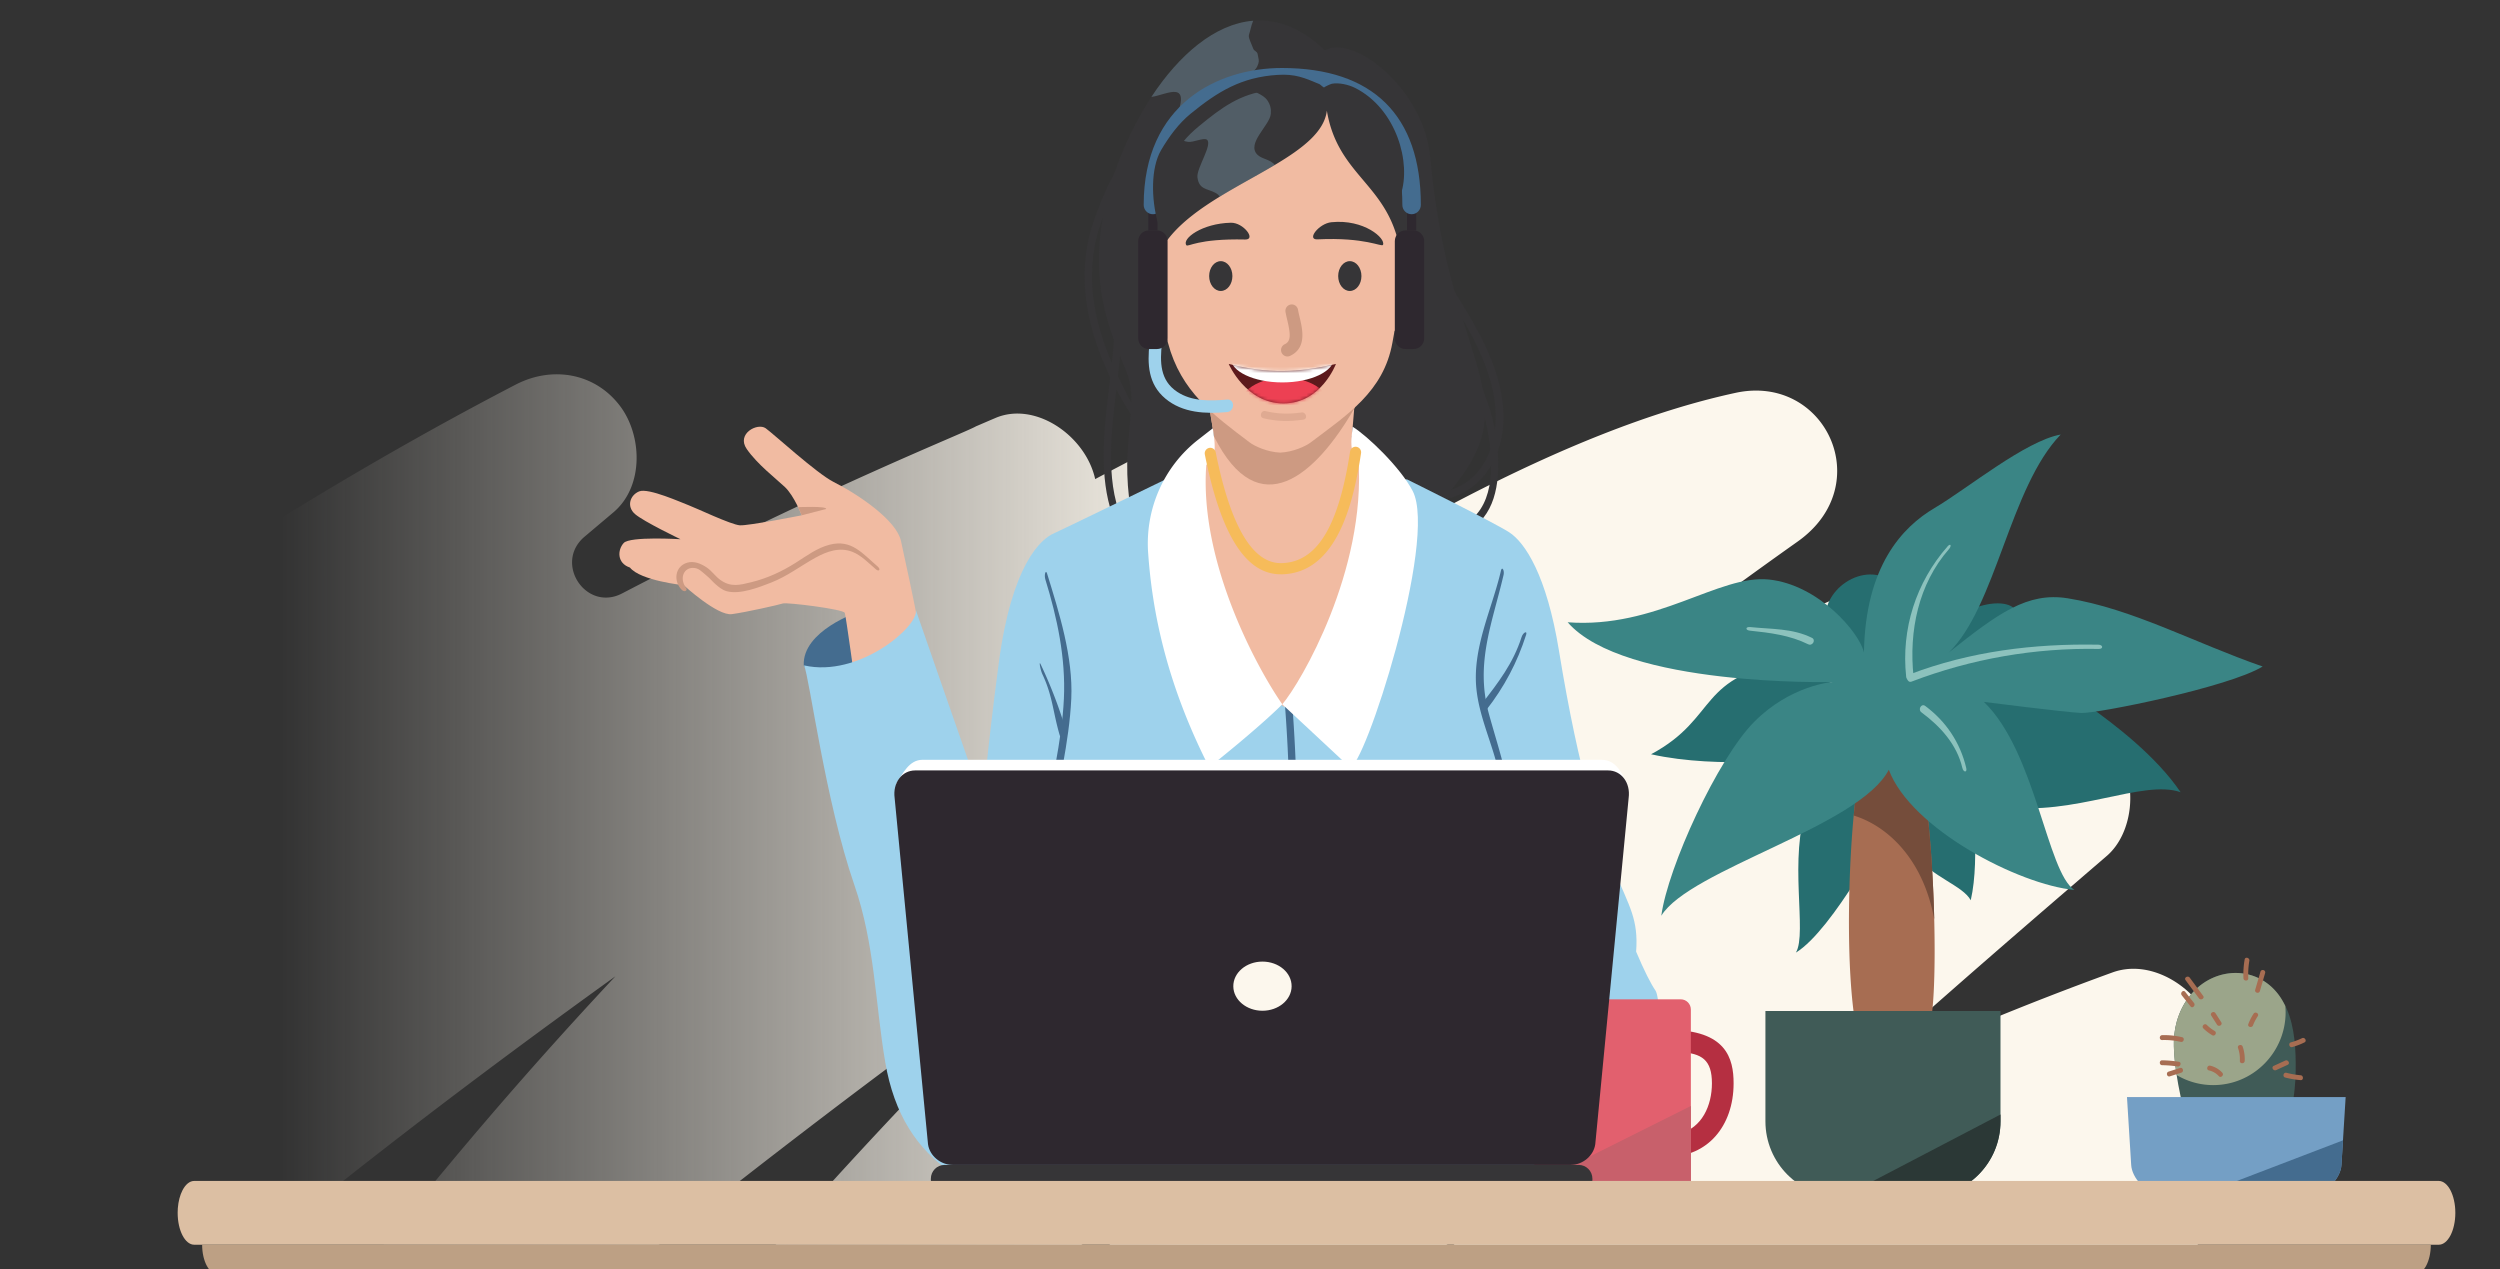<svg width="774" height="393" fill="none" xmlns="http://www.w3.org/2000/svg"><rect width="100%" height="100%" fill="#333333" stroke="none"/><g clip-path="url(#a)"><path d="M-303.671 394.447h100.095c.195-.259.394-.518.589-.777l.398-.515c.058.431.125.862.208 1.292h58.884c26.832-22.104 53.136-43.661 80.358-65.309-17.611 20.962-34.326 42.737-49.846 65.309h75.574a1531.998 1531.998 0 0 1 22.923-18.302c-.909.64 5.39-3.978.095-.067 2.57-1.761 31.812-25.396 80.106-58.124C41.338 341.388 17 366.349-8.351 394.452h78.803c30.687-25.187 61.22-49.237 101.538-78.74a2683.909 2683.909 0 0 1 18.537-13.447 1370.847 1370.847 0 0 0-25.106 27.559c-18.586 20.987-36.517 42.552-53.813 64.628h80.994c13.229-10.565 24.167-19.236 37.081-29.315 33.505-26.099 68.37-52.123 102.584-76.097-17.652 17.04-34.956 34.451-51.846 52.273a1663.036 1663.036 0 0 0-48.202 53.139h90.351c11.735-8.7 23.516-17.345 35.371-25.877-1.186 1.35-2.373 2.701-3.556 4.057a1021.042 1021.042 0 0 0-18.4 21.815h99.555a1958.31 1958.31 0 0 1 16.848-12.342c.718-.519 1.436-1.033 2.154-1.548-1.083 1.18-2.183 2.347-3.266 3.535a908.39 908.39 0 0 0-9.275 10.355h235.441a227.598 227.598 0 0 0 2.203-6.047c3.27-9.445-1.556-20.708-8.951-26.463-3.203-2.497-6.552-3.982-9.984-4.647a1066.13 1066.13 0 0 1 17.607-14.141c8.295-6.512 9.35-22.004 3.905-30.511-5.689-8.892-17.59-15.429-28.209-11.569a969.686 969.686 0 0 0-81.658 33.97 2416.696 2416.696 0 0 1 31.007-27.671c16.204-14.233 32.55-28.307 48.899-42.373 8.034-6.914 9.536-21.707 3.905-30.511a30.004 30.004 0 0 0-8.963-9.035c-4.693-3.049-13.918-4.768-19.246-2.538-29.923 12.526-58.834 26.872-86.948 42.611.933-.715 1.867-1.435 2.805-2.146 4.83-3.655 9.693-7.269 14.586-10.837a1056.524 1056.524 0 0 1 31.878-22.351c10.839-7.315 16.578-22.535 8.963-34.447-7.59-11.866-19.333-15.601-34.177-9.034a895.831 895.831 0 0 0-20.221 9.252c-8.893 4.203-16.126-8.198-8.171-14.003a1759.67 1759.67 0 0 1 19.919-14.317c24.782-17.562 8.498-52.026-19.247-46.016-54.045 11.703-113.875 47.706-163.439 79.258 53.398-42.607 59.83-40.879 63.499-54.309 1.647-6.027.904-14.053-2.519-19.399-3.44-5.374-8.557-10.109-14.927-11.568-6.963-1.598-12.764-.343-19.246 2.538-20.927 9.294-41.455 19.415-61.643 30.185-2.98-13.446-18.541-24.162-30.849-18.934-1.988.845-3.971 1.702-5.959 2.556l-.008-.017c-2.66 1.761-45.941 18.612-109.647 51.792-11.188 5.826-21.271-9.427-11.615-17.575 2.971-2.505 5.942-5.015 8.918-7.524 9.523-8.035 8.959-23.92 1.954-33.059-7.814-10.193-21.014-12.305-32.222-6.483-33.596 17.45-66.125 36.706-97.833 57.263-10.187 6.604-21.209-7.094-12.694-15.772.253-.26.51-.519.764-.778 8.785-8.951 9.51-23.201 1.954-33.059-7.266-9.477-21.715-13.359-32.222-6.483a1073.728 1073.728 0 0 0-83.475 60.504c-3.805 3.045-8.735-2.011-5.64-5.788a1212.82 1212.82 0 0 1 29.165-34.276c21.723-24.58-8.84-57.287-35.327-35.605a867.119 867.119 0 0 0-50.543 44.794c-5.037 4.827-13.333 1.138-13.266-5.868v-.368c0-24.309-31.326-32.515-42.642-17.805-59.204 76.967-101.099 155.117-131.769 240.92-3.519 9.846 1.693 21.749 10.216 27.68v.004Z" fill="url(#b)"/><path d="M555.789 204.525c-30.801 4.496-23.331 17.577-44.621 28.994 21.314 4.769 48.468 1.141 48.468 1.141s6.116-2.282 0 14.384c-6.115 16.666 0 39.721-3.623 45.885 11.551-7.075 28.537-39.496 28.537-39.496s2.535 2.052 8.156 9.131c5.617 7.08 14.947 9.587 17.439 14.154 3.11-13.468 0-34.927 0-34.927s-10.929 2.852 10.419 5.934c21.343 3.082 43.009-8.561 54.56-4.453-15.403-22.6-50.256-38.235-36.632-35.268.699.153-66.178 13.699-82.708-5.479h.005Z" fill="#266E70"/><path d="M567.112 197.222c-6.796-9.816 5.326-22.369 15.855-18.717 14.005 4.86-5.164 29.219 15.993 18.717 10.281-13.013 30.668-13.924 24.776-2.281-5.887 11.642-46.205 30.82-56.624 2.281Z" fill="#266E70"/><path d="M596.785 319.743c-4.076 7.376-21.3 2.492-21.3 2.492-4.156-16.713-3.424-50.433-1.579-69.745.675-6.969 1.489-12.05 2.269-13.79 2.943-6.557 12.673-16.143 17.657-2.444.309.853.609 1.893.894 3.092.081.321.162.656.228 1.016.228 1.016.438 2.133.642 3.345.048.245.09.494.124.738a123.3 123.3 0 0 1 .608 4.156c.048.36.105.714.138 1.074.024.148.048.302.057.45.081.575.148 1.179.219 1.779.033.345.081.69.114 1.049.057.566.124 1.131.186 1.721.033.312.066.623.09.944.105.959.186 1.927.276 2.919.033.336.057.657.09.992.081 1.007.162 2.018.243 3.049.081 1.026.161 2.066.228 3.115.048.691.09 1.395.138 2.114.048.786.09 1.568.138 2.368.033.518.066 1.04.09 1.558.228 4.28.4 8.632.504 12.879.414 16.632-.171 31.726-2.049 35.129h-.005Z" fill="#A76D52"/><path d="M598.839 284.609c-3.415-18.602-14.395-28.864-24.929-32.119.675-6.969 1.489-12.05 2.269-13.79 2.943-6.557 12.673-16.143 17.657-2.444.309.853.609 1.893.894 3.092.081.321.162.656.228 1.016.228 1.016.438 2.133.642 3.345.048.245.09.494.124.738a123.3 123.3 0 0 1 .608 4.156c.048.36.105.714.138 1.074.024.148.048.302.057.45.081.575.148 1.179.219 1.779.033.345.081.69.114 1.049.067.566.124 1.131.186 1.721.033.312.066.623.09.944.105.959.195 1.927.276 2.919.033.336.057.657.09.992.091 1.007.171 2.018.243 3.049.081 1.026.161 2.066.228 3.115.048.691.09 1.395.138 2.114.048.786.09 1.568.138 2.368.033.518.066 1.04.09 1.558.228 4.28.4 8.632.504 12.879l-.004-.005Z" fill="#754D3B"/><path d="M546.574 312.999h72.779v34.155c0 12.87-10.367 23.314-23.131 23.314h-26.517c-12.769 0-23.131-10.449-23.131-23.314v-34.155Z" fill="#405B57"/><path d="m619.355 345.045-48.687 25.428h25.556c12.773 0 23.131-10.439 23.131-23.314v-2.114Z" fill="#2B3836"/><path d="M577.077 202.014c.452-26.708 11.822-38.81 21.88-44.744 10.058-5.934 28.077-20.774 39.034-22.739-15.827 16.436-19.917 53.103-34.64 67.483 15.299-12.175 24.363-18.775 36.813-16.781 20.016 3.202 39.29 13.814 60.352 21.119-10.419 6.394-51.217 14.609-56.186 14.384-4.97-.23-30.108-3.422-30.108-3.422 16.084 15.525 19.536 52.734 28.001 58.212-17.129-1.596-50.651-18.947-57.447-37.209-9.059 17.576-61.608 30.82-70.439 45.199 2.04-15.065 17.439-48.626 28.767-60.038 11.322-11.413 24.234-12.328 24.234-12.328s-64.552 1.596-81.99-18.492c27.406 2.056 46.884-14.84 62.288-13.239 15.403 1.596 28.086 16.436 29.446 22.6l-.005-.005Z" fill="#3A8585"/><path d="M649.672 199.598c-20.054-.378-39.676 2.052-58.441 9.194-1.365.522-.775 2.751.609 2.224 18.58-7.07 38.082-10.483 57.941-10.104 1.474.028 1.36-1.285-.114-1.314h.005Z" fill="#8CC2BD"/><path d="M602.951 169.181c-9.764 11.149-14.395 25.571-12.798 40.377.157 1.462 2.45 1.476 2.293 0-1.527-14.183 1.531-28.787 10.909-39.5.97-1.112.575-1.994-.404-.877ZM608.75 237.781c-1.845-7.847-6.273-14.466-12.716-19.23-1.189-.882-2.335 1.121-1.156 1.993 5.949 4.401 10.962 9.975 12.664 17.198.338 1.443 1.55 1.486 1.208.039ZM560.976 197.475c-6.049-2.991-12.488-2.641-19.118-3.336-1.464-.154-1.578.953-.128 1.107 6.225.652 12.407 1.409 18.09 4.223 1.317.651 2.482-1.338 1.156-1.994Z" fill="#8CC2BD"/><path d="M442.815 158.861c-34.762 35.618-91.534 6.577-92.704-.69-3.595-22.345 2.968-32.186-1.384-43.138-4.36-10.952-9.515-21.938-8.322-39.563.961-14.355 7.043-31.725 16.079-45.458 8.498-12.927 19.602-22.633 31.51-23.591 7.223-.59 14.747 2.056 22.165 9.15 9.06-5 30.759 12.026 32.656 33.274 6.24 69.409 34.778 74.403 0 110.021v-.005Z" fill="#363537"/><path d="M449.155 88.469c-.79-1.247-2.773-.092-1.979 1.164 6.197 9.788 12.593 20.036 15.066 31.53 2.644 12.294-.723 27.248-14.286 30.901-1.422.383-.818 2.612.609 2.224 11.185-3.01 17.011-13.953 16.93-25.116-.11-14.907-8.66-28.582-16.34-40.708v.005Z" fill="#363537"/><path d="M463.757 140.561c-.68-11.187-4.513-21.799-10.766-31.026-.828-1.217-2.811-.067-1.979 1.165 4.994 7.367 8.47 15.597 9.863 24.44 1.503 9.51 1.76 22.48-8.103 27.474-1.317.667-.157 2.661 1.156 1.994 8.935-4.524 10.381-14.892 9.824-24.047h.005ZM363.322 134.067c-9.121.642-14.052-11.072-17.419-18.046-3.705-7.66-6.515-15.923-7.485-24.421-.875-7.679-.129-15.4 2.463-22.691 2.763-7.775 6.686-17.136 12.911-22.724 1.104-.992-.523-2.617-1.621-1.63-6.615 5.939-10.591 15.472-13.501 23.745-3.11 8.844-3.576 18.204-1.955 27.412 1.707 9.716 5.559 19 10.386 27.546 3.61 6.39 7.947 13.709 16.221 13.124 1.46-.101 1.475-2.411 0-2.31v-.005Z" fill="#363537"/><path d="M354.568 170.701c-10.762-9.255-11.271-24.89-10.225-38.076 1.075-13.57 3.909-26.938 2.835-40.608-.115-1.471-2.407-1.486-2.293 0 1.242 15.765-2.796 31.136-3.172 46.834-.285 12.016 1.679 25.265 11.233 33.48 1.118.959 2.744-.666 1.617-1.63h.005Z" fill="#363537"/><path d="M435.609 148.422s26.645 13.172 31.629 16.369c4.984 3.197 11.627 13.449 15.403 36.581 12.74 78.071 25.38 73.201 23.906 93.265 2.516 5.953 4.585 10.003 6.002 12.055 1.074 1.558 2.073 12.452-.452 20.236-1.27 3.916 3.02 17.999 3.471 20.841.452 2.842-13.71 32.938-23.554 32.938h-77.71s-68.275 4.851-66.786-3.034c1.488-7.884-8.831-24.253-11.713-37.669-12.526-11.681-32.813-19.642-33.198-45.516-.238-15.961-.538-34.807 6.591-89.066 4.023-30.633 13.073-38.618 17.162-40.329 1.437-.599 34.497-16.671 34.497-16.671h74.757-.005Z" fill="#9ED2EC"/><path d="M400.112 218.402c-.11-1.476-2.354-1.006-2.245.46a503.208 503.208 0 0 1 1.213 51.522c-.038 1.481 2.244 1.644 2.282.158a509.861 509.861 0 0 0-1.25-52.14Z" fill="#446C8F"/><path d="M371.66 145.843c-8.165 22.067 15.037 66.274 25.898 72.97 26.146-23.131 28.248-62.799 27.102-73.881-.666-.115-6.087-4.918-6.13-9.553-21.899-3.719-37.074-1.442-42.633-.163-.87 4.501-4.237 10.632-4.237 10.632v-.005Z" fill="#F1BBA2"/><path d="M373.474 121.136c.984 4.151 3.228 20.85 4.479 23.946 6.087 15.065 14.1 16.436 19.051 16.436 5.35 0 15.574-2.588 19.954-16.134 1.503-4.644 1.569-11.901 2.906-25.418-22.846-4.548-46.395 1.165-46.395 1.165l.005.005Z" fill="#F1BBA2"/><path d="M419.405 126.268c-12.083 21.004-29.674 36.428-43.508 8.944-.128-.762-1.545-9.365-1.545-9.365l45.077-.95-.024 1.371Z" fill="#CD9A82"/><path d="M431.241 75.318c12.978-2.094 11.727 18.837-1.698 28.932 0 0 0-25.006 1.698-28.932ZM359.159 75.318c-12.978-2.095-15.403 16.157 1.698 28.931 0 0 0-25.006-1.698-28.931Z" fill="#F1BBA2"/><path d="M435.671 60.694c0-16.761-6.325-38.2-39.328-38.2s-39.4 21.194-39.4 42.63c-.099 16.454 1.047 27.344 4.661 41.014 4.009 15.156 14.081 22.327 25.252 30.81 1.607 1.223 5.507 3.006 9.487 3.183 3.98-.177 7.88-1.96 9.487-3.183 11.171-8.483 22.527-15.654 25.252-30.81 2.711-15.089 5.845-29.478 4.594-45.444h-.005Z" fill="#F1BBA2"/><path d="M414.301 85.47c0-2.55 1.612-4.616 3.6-4.616 1.987 0 3.6 2.066 3.6 4.616s-1.613 4.616-3.6 4.616c-1.988 0-3.6-2.066-3.6-4.616ZM374.352 85.47c0-2.55 1.612-4.615 3.599-4.615 1.988 0 3.6 2.065 3.6 4.615 0 2.55-1.612 4.616-3.6 4.616-1.987 0-3.599-2.066-3.599-4.616Z" fill="#363537"/><path d="M398.575 110.366a1.988 1.988 0 0 1-.822-3.787c1.973-.916 1.835-3.053.78-7.506a41.282 41.282 0 0 1-.543-2.507 1.982 1.982 0 0 1 1.608-2.286 1.964 1.964 0 0 1 2.268 1.62c.114.67.295 1.438.49 2.253.908 3.825 2.278 9.6-2.958 12.03a1.93 1.93 0 0 1-.823.183Z" fill="#CD9A82"/><path d="M412.188 68.8c-3.871.393-7.799 5.478-4.299 5.306 14.828-.715 19.916 2.454 20.278 1.71.956-1.96-5.845-8.052-15.979-7.016ZM381.086 68.959c3.89-.087 7.932 5.277 4.427 5.195-14.842-.335-17.733 2.435-18.218 1.764-1.455-2.013 4.851-6.763 13.786-6.96h.005Z" fill="#363537"/><path d="M380.406 112.675c12.308 3.068 21.181 2.737 33.199 0 0 0-4.532 12.223-16.241 12.223-11.708 0-16.958-12.223-16.958-12.223Z" fill="#5D1A1C"/><mask id="c" style="mask-type:luminance" maskUnits="userSpaceOnUse" x="380" y="112" width="34" height="13"><path d="M380.406 112.675c12.308 3.068 21.181 2.737 33.199 0 0 0-4.532 12.223-16.241 12.223-11.708 0-16.958-12.223-16.958-12.223Z" fill="#fff"/></mask><g mask="url(#c)"><path d="M397.647 134.777c7.75 0 14.033-3.994 14.033-8.92 0-4.927-6.283-8.92-14.033-8.92-7.751 0-14.034 3.993-14.034 8.92 0 4.926 6.283 8.92 14.034 8.92Z" fill="#ED4053"/><path d="M397.005 118.399c8.846 0 16.016-3.417 16.016-7.631s-7.17-7.631-16.016-7.631c-8.846 0-16.017 3.417-16.017 7.631s7.171 7.631 16.017 7.631Z" fill="#fff"/></g><path d="M434.177 88.551c.789-31.52-19.408-30.676-23.383-54.287-.766 6.557-7.571 11.715-16.112 16.805-5.359 3.197-11.404 6.36-17.063 9.83-11.965 7.34-22.227 16.03-20.691 29.186l-6.263 21.766s-10.272-60.58 6.263-77.011a79.232 79.232 0 0 1 7.19-6.347c9.217-7.108 17.853-10.008 25.457-10.688 10.728-.945 19.398 2.502 24.719 4.687 10.053 4.132 32.713 14.749 19.878 66.06h.005Z" fill="#363537"/><path opacity=".26" d="M389.22 47.824c-3.319-3.485 3.857-8.968 4.223-12.544.147-1.567-.171-2.895-1.056-4.189-1.465-2.123-4.342-2.387-5.816-4.18-2.587-3.149 1.479-3.82 2.668-6.346.618-1.303.537-1.86.333-2.756-.067-.311-.148-.656-.219-1.097-.138-.796-1.056-.911-1.327-1.592-1.968-4.764-1.455-3.393-.846-6.164.181-.877.48-1.706.799-2.54-11.908.959-23.017 10.665-31.51 23.592 2.439-.321 5.749-1.86 7.647-1.51 1.317.254 1.959 1.41 1.169 4.5-.699 2.738-2.529 6.994-.332 9.568.789.925 1.807 1.212 2.967 1.361 1.408.197 4.751-1.361 5.702-.705 1.969 1.362-3.229 8.897-2.896 11.643.471 3.911 3.034 3.451 5.635 4.87.628.345 1.032.728 1.26 1.165 5.655-3.475 11.704-6.639 17.063-9.831-1.441-1.812-4.09-1.788-5.464-3.245Z" fill="#9ED2EC"/><path d="M418.772 132.111c4.489 2.761 14.742 12.515 18.594 19.896 7.884 15.113-15.261 86.679-19.469 85.524l-20.901-19.479c5.797-6.806 25.96-41.418 23.578-75.861-2.915-2.061-2.245-5.805-1.802-10.08Z" fill="#fff"/><path d="M373.469 143.898c-2.297 30.57 16.383 63.988 23.535 74.154-7.98 7.914-22.651 19.494-22.651 19.494-13.814-27.124-17.723-49.743-18.889-66.395-.951-13.574 4.846-26.736 15.532-35.057a2248.25 2248.25 0 0 0 4.47-3.489c1.303 7.52.433 10.042-1.992 11.293h-.005Z" fill="#fff"/><path d="M471.085 197.221c-2.577 8.105-7.261 14.197-12.483 20.884-.903 1.155.709 2.799 1.617 1.634 5.469-7.002 9.573-14.729 12.269-23.213.452-1.419-.956-.714-1.403.7v-.005ZM324.184 177.589c-.438-1.414-.975.397-.538 1.821 3.681 11.93 6.325 24.296 5.735 36.917-.627 13.334-4.123 26.999-6.296 40.161-.243 1.453 1.969 2.076 2.207.614 2.211-13.387 5.744-27.206 6.377-40.775.604-12.86-3.743-26.607-7.485-38.738Z" fill="#446C8F"/><path d="M464.339 297.977c.424-7.511-3.842-13.727-.96-20.467a57.877 57.877 0 0 0 4.484-18.103c1.127-13.709-3.343-25.452-6.895-38.384-4.309-15.673 1.032-28.006 4.527-42.975.338-1.443-.461-2.809-.799-1.361-2.849 12.198-9.021 24.152-7.557 36.988.814 7.152 3.624 13.81 5.636 20.664 2.187 7.463 3.305 15.232 2.934 23.021-.385 8.086-2.601 15.381-5.987 22.657-1.727 3.705 4.546 7.367 3.452 11.259-.96 4.678-1.393 7.535-.746 10.967.39 2.071 1.274 3.82 1.864 5.805 1.046 3.503 3.039 4.112.532 10.54-.751 1.922-.466 3.293.799 5.052 1.826 2.54 3.415 1.855 3.377 6.427-.01 1.05-.314 2.248-.714 3.47l3.034-1.984c.362-1.462.524-2.881.252-4.127-.527-2.411-2.81-3.053-3.97-4.961-1.641-2.684.646-5.143.998-7.587.21-1.477-.152-2.67-.537-4.089-.685-2.516-2.316-4.711-2.996-7.266a21.806 21.806 0 0 1-.732-5.56l.014.014h-.01Z" fill="#446C8F"/><path d="M500.958 323.917c-6.03-.465-12.236-.944-18.166.576-5.126 1.313-9.544 4.232-13.891 7.151-5.911 3.969-11.708 7.214-18.908 8.024-6.548.738-13.187-.091-19.692-.882-1.46-.178-1.446 2.133 0 2.31 11.522 1.4 23.207 2.353 33.688-3.58 4.941-2.8 9.33-6.567 14.485-8.997 7.11-3.351 14.875-2.881 22.489-2.291 1.469.115 1.465-2.196 0-2.311h-.005ZM494.224 289.732c-11.46 10.277-19.992 21.656-25.076 36.241-.489 1.405 1.722 2.009 2.207.614 4.955-14.217 13.263-26.636 24.434-36.648 1.103-.988-.466-1.189-1.565-.207ZM330.272 226.929a144.501 144.501 0 0 0-8.08-21.262c-.632-1.342-.09 1.749.538 3.087 3.167 6.701 3.252 11.671 5.331 18.794.413 1.423 2.625.814 2.206-.614l.005-.005Z" fill="#446C8F"/><path d="M396.52 177.803c-10.824 0-18.513-12.141-23.502-37.094a1.728 1.728 0 0 1 1.346-2.037 1.717 1.717 0 0 1 2.021 1.357c4.608 23.021 11.489 34.577 20.454 34.314 10.885-.307 17.604-11.293 21.147-34.563a1.719 1.719 0 0 1 1.96-1.448 1.732 1.732 0 0 1 1.436 1.975c-2.416 15.87-7.581 37.022-24.444 37.501-.138 0-.275.005-.413.005l-.005-.01Z" fill="#F6BB5A"/><path d="M379.907 123.704c-5.212.465-10.899.619-15.455-2.401-5.369-3.561-5.355-9.227-4.713-15.041.276-2.478-3.576-2.459-3.847 0-.718 6.495-.423 12.663 4.889 17.126 5.359 4.501 12.493 4.788 19.122 4.194 2.444-.221 2.468-4.098 0-3.878h.004Z" fill="#9ED2EC"/><path d="M437.642 71.338h-2.52c-1.815 0-3.286 1.483-3.286 3.312v30.101c0 1.83 1.471 3.312 3.286 3.312h2.52c1.815 0 3.286-1.482 3.286-3.312v-30.1c0-1.83-1.471-3.313-3.286-3.313ZM358.197 71.338h-2.52c-1.815 0-3.286 1.483-3.286 3.312v30.101c0 1.83 1.471 3.312 3.286 3.312h2.52c1.815 0 3.286-1.482 3.286-3.312v-30.1c0-1.83-1.471-3.313-3.286-3.313Z" fill="#2E282F"/><path d="M438.468 63.445h-2.863v7.919h2.863v-7.919ZM358.371 63.443h-2.863v7.919h2.863v-7.919Z" fill="#2E282F"/><path d="M437.032 66.328c-1.579 0-2.863-1.294-2.863-2.885 0-24.301-12.545-36.62-37.288-36.62-17.919 0-37.069 9.62-37.069 36.62 0 1.591-1.28 2.885-2.863 2.885-1.584 0-2.863-1.294-2.863-2.885 0-31.29 23.05-42.39 42.79-42.39 28.139 0 43.014 14.657 43.014 42.39 0 1.591-1.279 2.885-2.863 2.885h.005ZM248.841 205.986c-.452-10.717 16.758-16.479 16.758-16.479l3.362 23.108s-11.061 9.112-20.12-6.629Z" fill="#446C8F"/><path d="M284.145 192.819c-.742-5.219-4.219-20.663-5.193-25.293-1.356-6.432-13.154-14.427-20.882-18.319-5.222-2.632-18.661-14.95-21.015-16.618-2.534-1.802-9.149 1.701-5.863 6.432 3.286 4.731 8.893 9.021 11.794 11.748 2.9 2.727 5.221 8.772 5.221 8.772s-16.435 3.264-19.146 3.096c-2.706-.173-13.729-5.435-15.855-6.212-2.125-.781-12.464-5.459-15.322-4.29-2.858 1.17-3.971 4.678-1.284 7.017 2.682 2.339 14.091 7.794 14.091 7.794s-15.665-.973-17.596 1.169c-1.935 2.143-2.125 6.236 1.936 7.602 3.286 4.094 16.63 5.46 16.63 5.46s10.443 9.548 14.889 8.963c4.447-.585 14.695-2.924 15.855-3.312 1.161-.388 18.756 1.754 19.146 2.924.385 1.169 3.286 22.412 3.286 22.412s19.859-1.845 19.308-19.34v-.005Z" fill="#F1BBA2"/><path d="M271.796 175.453c-4.832-4.127-8.147-8.551-14.923-6.82-3.933 1.001-7.191 3.494-10.567 5.627-4.266 2.694-8.783 4.788-13.691 5.986-3.61.882-6.415 1.683-9.754-.819-1.45-1.088-2.492-2.66-4.004-3.7-1.721-1.184-3.966-2.153-6.092-1.525-3.909 1.155-4.332 5.853-1.655 8.446.909.877 2.036.053 1.127-.825-1.93-3.072-.399-6.005 2.24-6.005 1.869 0 2.592 1.006 4.547 2.626.875.724 1.588 1.639 2.449 2.382 1.046.906 2.149 1.846 3.519 2.215 4.128 1.112 10.02-1.218 13.767-2.68 4.989-1.95 9.054-5.133 13.696-7.692 3.571-1.97 7.495-3.384 11.484-1.808 2.725 1.079 5.041 3.523 7.257 5.417.956.815 1.551 0 .59-.82l.01-.005ZM248.209 159.536l7.542-1.951c.385-.973-8.646-.566-8.646-.566l1.104 2.512v.005Z" fill="#CD9A82"/><path d="M349.968 375.572c-9.43-22.259-66.416-186.673-66.416-186.673.927 5.028-17.705 20.999-34.611 17.107 1.746 4.093 6.563 41.954 15.546 67.914 6.387 18.458 6.458 36.542 9.583 54.929 5.516 32.483 28.789 43.344 61.313 45.679l14.59 1.049-.005-.005Z" fill="#9ED2EC"/><path d="M516.712 358.078c-1.855 0-3.353-1.515-3.353-3.379v-32.464c0-1.87 1.503-3.38 3.353-3.38 17.733 0 20.011 8.839 20.011 16.542 0 13.358-8.227 22.685-20.011 22.685v-.004Zm3.353-32.378v25.226c6.843-1.701 9.948-8.642 9.948-15.529 0-7.272-3.1-9.29-9.948-9.692v-.005Z" fill="#B52F41"/><path d="M520.357 309.39h-42.172c-1.731 0-3.134 1.414-3.134 3.159v54.766c0 1.745 1.403 3.159 3.134 3.159h42.172c1.73 0 3.134-1.414 3.134-3.159v-54.766c0-1.745-1.404-3.159-3.134-3.159Z" fill="#E2606E"/><path d="M475.051 367.309c0 1.74 1.412 3.163 3.138 3.163h42.168c1.726 0 3.138-1.423 3.138-3.163v-24.91l-48.439 24.215v.695h-.005Z" fill="#C8606B"/><path d="M710.695 326.612c-.224-6.466-1.294-13.416-5.284-18.693-6.691-8.863-19.069-8.7-26.412-.81-3.838 4.122-5.859 9.701-5.968 15.314-.162 8.019 2.34 18.875 4.313 26.223.062.235 11.252 1.587 16.858 1.937 4.09.254 10.933 1.064 13.363-2.943 3.187-5.258 3.334-15.06 3.13-21.023v-.005Z" fill="#405B57"/><path d="M726.221 339.658h-67.709l1.303 21.013c.218 3.878 4.379 8.93 9.439 8.93h46.219c5.06 0 9.221-5.052 9.44-8.93l1.303-21.013h.005Z" fill="#749FC5"/><path d="M725.391 353.044 682.168 369.6h33.312c5.06 0 9.221-5.052 9.44-8.93l.471-7.626Z" fill="#446C8F"/><path d="M707.622 313.349c0-.642-.043-1.27-.095-1.898-.599-1.231-1.279-2.425-2.116-3.532-6.691-8.863-19.07-8.7-26.412-.81-3.838 4.122-5.859 9.701-5.969 15.314-.061 3.159.295 6.763.866 10.415a22.134 22.134 0 0 0 11.308 3.111c12.384 0 22.423-10.118 22.423-22.6h-.005Z" fill="#9BA58A"/><path d="M694.946 297.062a26.504 26.504 0 0 0-.375 5.79c.042.973 1.55.978 1.502 0a24.923 24.923 0 0 1 .324-5.387c.161-.954-1.284-1.366-1.451-.403ZM699.836 300.849l-1.627 5.589c-.271.939 1.18 1.337 1.451.402l1.626-5.588c.271-.94-1.179-1.338-1.45-.403ZM712.695 321.425a19.767 19.767 0 0 1-3.409 1.284c-.932.259-.538 1.721.399 1.462a21.665 21.665 0 0 0 3.771-1.438c.871-.426.11-1.735-.761-1.308ZM682.093 308.311c-1.379-1.874-2.763-3.743-4.142-5.617-.57-.777-1.878-.02-1.298.766 1.379 1.875 2.763 3.744 4.142 5.618.571.777 1.878.019 1.298-.767ZM679.258 310.516l-2.72-3.446c-.604-.762-1.66.316-1.065 1.073l2.72 3.447c.604.762 1.659-.317 1.065-1.074ZM675.559 321.114a23.719 23.719 0 0 0-6.153-.628c-.966.029-.971 1.548 0 1.515a22.112 22.112 0 0 1 5.754.57c.941.221 1.345-1.241.399-1.462v.005ZM674.935 330.643c-1.179.373-2.354.747-3.533 1.126-.918.292-.528 1.759.399 1.462a962.8 962.8 0 0 0 3.534-1.127c.918-.292.528-1.759-.4-1.461ZM685.659 319.186a12.51 12.51 0 0 1-2.434-1.869c-.695-.68-1.76.388-1.066 1.074a14.155 14.155 0 0 0 2.74 2.109c.837.493 1.593-.815.76-1.309v-.005ZM687.694 316.474c-.594-.935-1.193-1.864-1.788-2.799-.523-.82-1.826-.058-1.298.767.594.934 1.194 1.864 1.788 2.799.523.82 1.826.057 1.298-.767ZM697.704 313.847a17.112 17.112 0 0 0-1.626 3.201c-.352.911 1.103 1.304 1.45.403a15.44 15.44 0 0 1 1.475-2.838c.532-.819-.766-1.577-1.299-.766ZM694.34 324.049c-.314-.916-1.77-.523-1.451.402.447 1.304.637 2.617.571 3.998-.048.977 1.46.973 1.502 0a11.711 11.711 0 0 0-.627-4.4h.005ZM688.01 332.099a7.274 7.274 0 0 0-3.723-2.161c-.942-.216-1.346 1.246-.4 1.462a5.852 5.852 0 0 1 3.058 1.773c.661.714 1.726-.359 1.065-1.074ZM674.567 328.725a35.803 35.803 0 0 0-5.16-.455c-.97-.015-.97 1.505 0 1.514 1.598.024 3.182.149 4.756.398.946.153 1.355-1.308.399-1.462l.005.005ZM712.265 332.897a26.009 26.009 0 0 1-4.371-.758c-.937-.244-1.336 1.218-.399 1.462 1.569.412 3.158.676 4.77.81.965.082.96-1.438 0-1.514ZM707.505 328.357l-3.557 1.634c-.88.403-.114 1.711.761 1.309l3.557-1.635c.88-.402.114-1.711-.761-1.308Z" fill="#A76D52"/><path d="M495.878 235.235H285.594c-4.157 0-6.088 4.281-8.18 7.468l11.237 101.639c-.851 7.87 2.549 10.722 6.254 10.722h191.391c3.709 0 7.104-2.852 7.594-6.399L503.958 243.7c-1.736-4.855-3.928-8.46-8.08-8.46v-.005Z" fill="#fff"/><path d="M497.835 238.522h-214.46c-4.156 0-7.019 3.83-6.4 8.508l10.338 107.227c.485 3.547 3.885 6.399 7.595 6.399h191.391c3.709 0 7.104-2.852 7.594-6.399l10.339-107.227c.618-4.678-2.245-8.508-6.401-8.508h.004Z" fill="#2E282F"/><path d="M488.765 360.658H292.438c-2.345 0-4.247 1.917-4.247 4.28v.384c0 2.364 1.902 4.28 4.247 4.28h196.327c2.346 0 4.247-1.916 4.247-4.28v-.384c0-2.363-1.901-4.28-4.247-4.28Z" fill="#363537"/><path d="M381.833 305.402c-.053-4.227 3.985-7.693 9.026-7.693 5.04 0 9.083 3.466 9.025 7.693-.052 4.175-4.094 7.526-9.025 7.526-4.932 0-8.974-3.351-9.026-7.526Z" fill="#FCF7ED"/><path opacity=".49" d="M402.935 127.7c-3.933.561-7.295.484-11.147-.422-1.436-.336-2.045 1.889-.609 2.224 4.285 1.007 8.008 1.04 12.365.417 1.455-.206.836-2.43-.609-2.224v.005Z" fill="#CD9A82"/><path d="M419.502 27.203c-1.954-.982-4.974-1.687-7.162-1.274-.347.067-2.777 1.155-2.33 1.174-.385-.02-1.16-.916-1.526-1.069-4.708-1.975-7.495-3.188-12.912-2.852-11.189.695-18.465 5.1-26.944 12.016-3.696 3.015-6.677 7.075-9.145 11.27-3.253 5.535-3.034 15.217-1.056 22.345.794 2.861 4.817-1.783 5.041-4.736.356-4.692-1.522-9.308-.352-14.025 1.122-4.51 4.617-8.129 8.075-10.976 6.829-5.617 12.707-10.085 21.818-11.091 3.876-.427 7.98-.796 11.537 1.093 2.145 1.136 2.901 2.152 5.383 2.109 3.072-.058 4.979-.997 7.818.661 2.345 1.37 4.561 3.384 6.078 5.632 2.653 3.935 4.099 10.976 2.468 15.678-.975 2.81 6.391 9.889 7.362 7.099 3.366-9.692-1.261-26.583-14.153-33.058v.004Z" fill="#363537"/><path d="M55.004 375.5c0 5.455 2.294 9.867 5.125 9.867h694.912c1.42 0 2.698-1.1 3.629-2.892.926-1.782 1.502-4.253 1.502-6.975 0-5.455-2.3-9.882-5.134-9.882H60.127c-1.42 0-2.698 1.099-3.624 2.892-.766 1.474-1.291 3.415-1.451 5.578-.032.457-.05.929-.05 1.412h.002Z" fill="#DCBFA3"/><path d="M62.583 385.366h689.995c0 5.035-2.141 9.114-4.785 9.114H67.368c-2.643 0-4.785-4.079-4.785-9.114Z" fill="#BDA084"/></g><defs><linearGradient id="b" x1="86.969" y1="246.226" x2="376.791" y2="246.226" gradientUnits="userSpaceOnUse"><stop stop-color="#FCF7ED" stop-opacity="0"/><stop offset="1" stop-color="#FCF7ED"/></linearGradient><clipPath id="a"><path d="M0 33C0 14.775 14.775 0 33 0h741v393H33c-18.225 0-33-14.775-33-33V33Z" fill="#fff"/></clipPath></defs></svg>